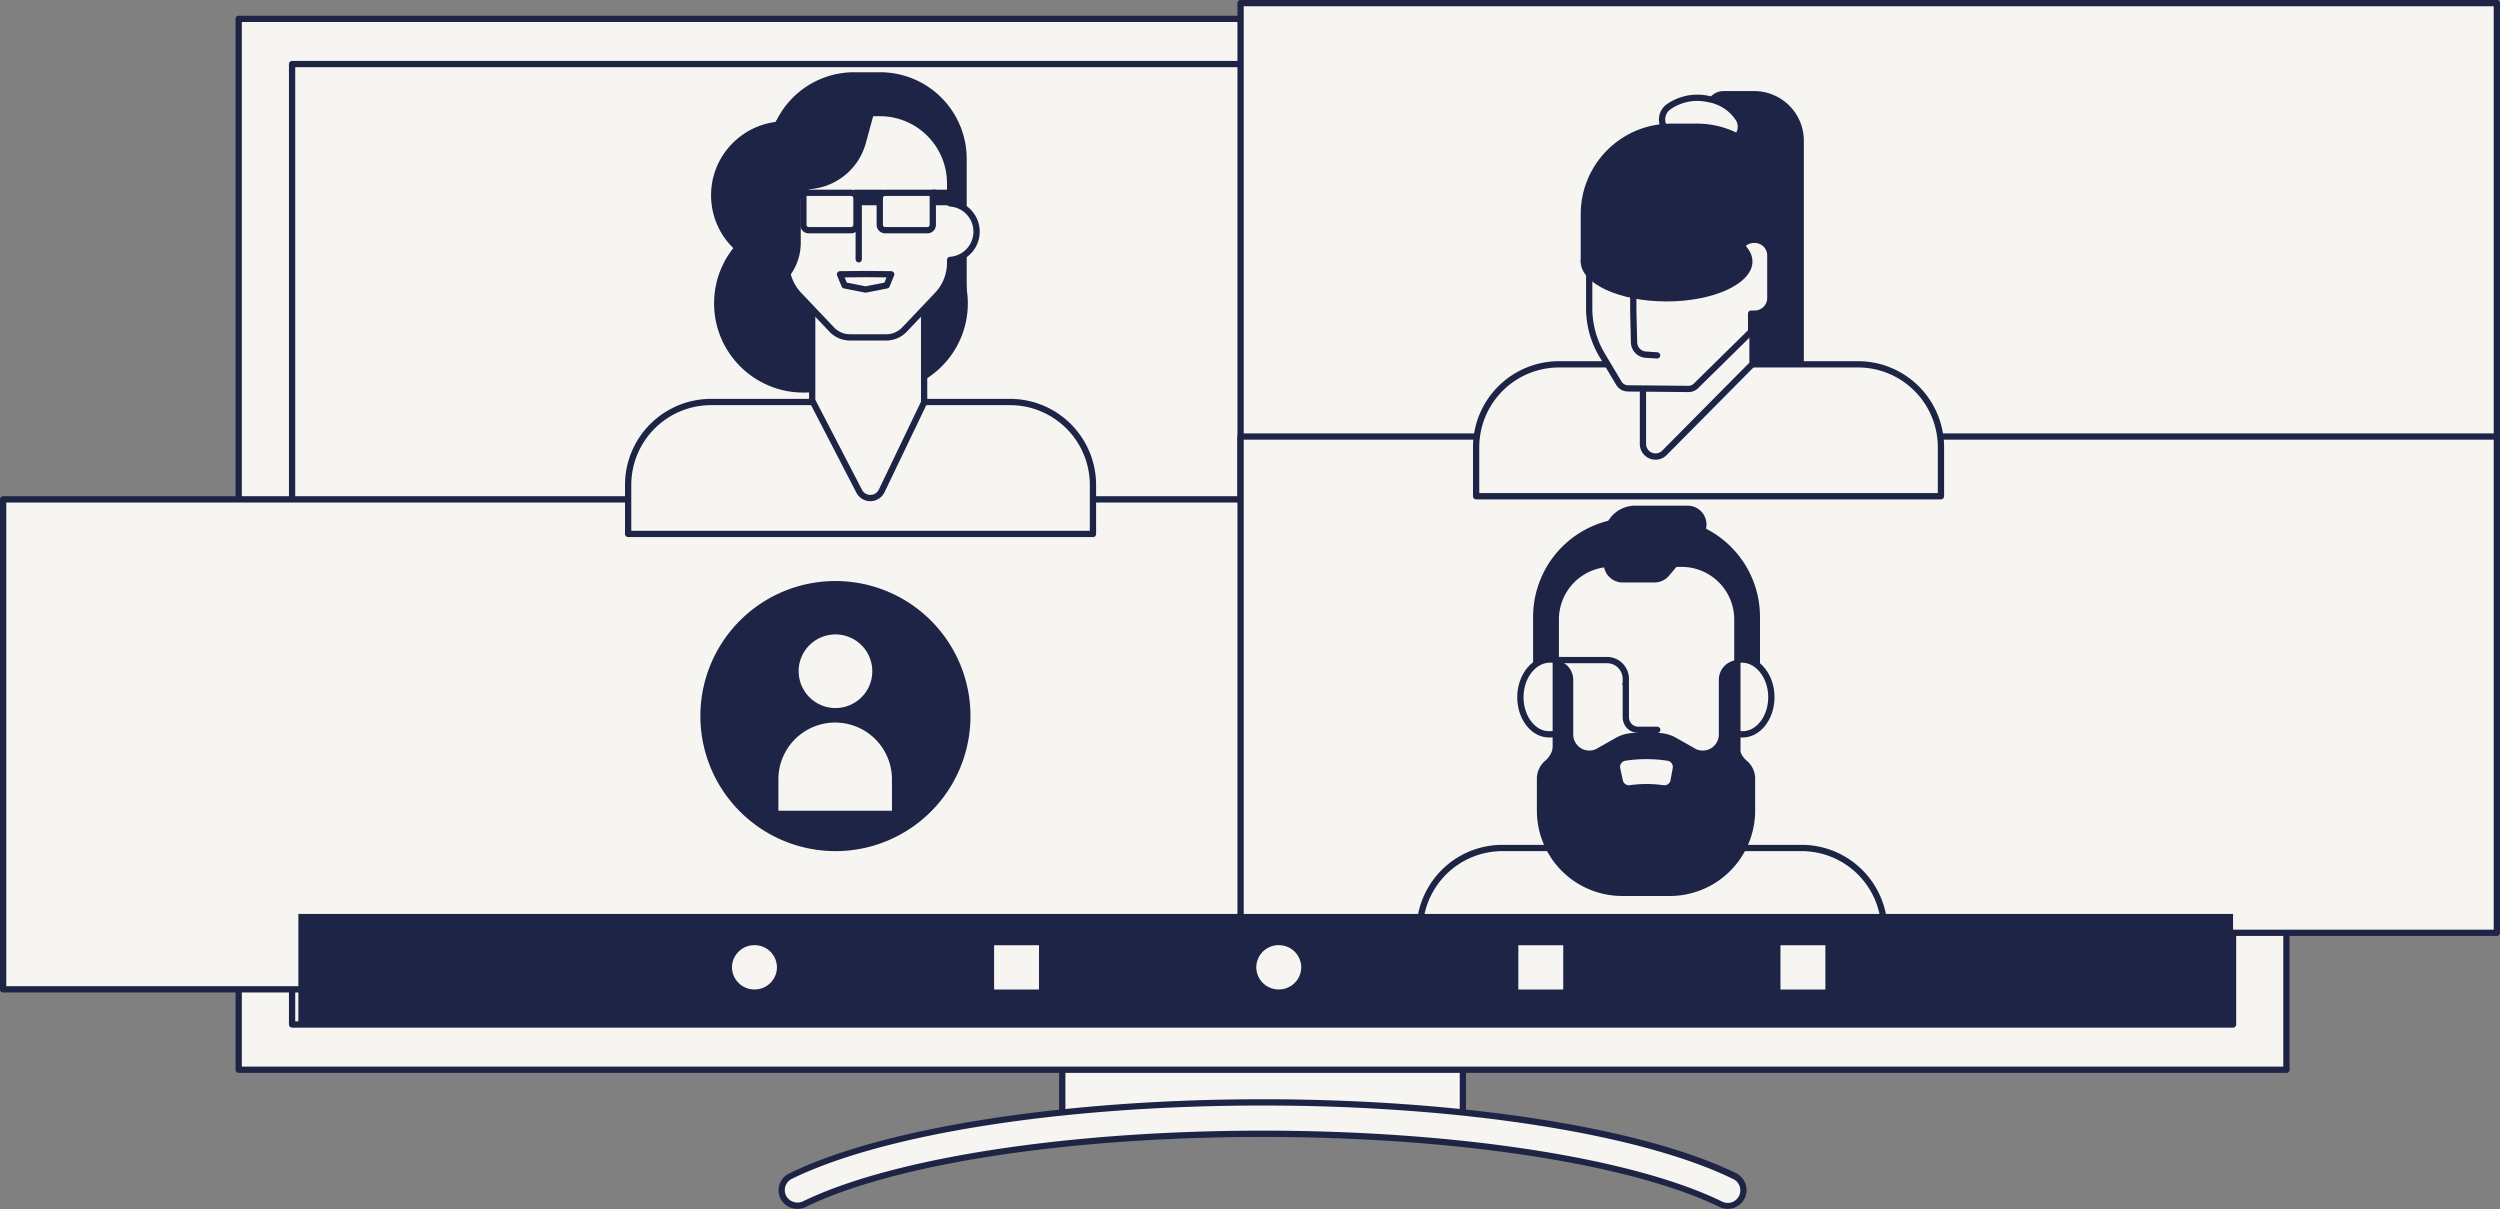 <svg xmlns="http://www.w3.org/2000/svg" xmlns:xlink="http://www.w3.org/1999/xlink" viewBox="0 0 398 192.5"><rect x="0" y="0" width="398" height="192.5" fill="#808080" stroke="none"/><defs><style>.cls-1,.cls-7{fill:none;}.cls-2,.cls-6{fill:#f6f5f1;}.cls-3{fill:#1d2445;}.cls-4{clip-path:url(#clip-path);}.cls-5{clip-path:url(#clip-path-2);}.cls-6,.cls-7{stroke:#1d2445;stroke-linecap:round;stroke-linejoin:round;}.cls-8{clip-path:url(#clip-path-3);}.cls-9{clip-path:url(#clip-path-4);}.cls-10{clip-path:url(#clip-path-5);}.cls-11{clip-path:url(#clip-path-6);}.cls-12{clip-path:url(#clip-path-7);}.cls-13{clip-path:url(#clip-path-8);}</style><clipPath id="clip-path" transform="translate(0 0)"><rect class="cls-1" y="79" width="200" height="79"/></clipPath><clipPath id="clip-path-2" transform="translate(0 0)"><rect class="cls-1" x="99.5" y="11.5" width="75" height="74"/></clipPath><clipPath id="clip-path-3" transform="translate(0 0)"><rect class="cls-1" x="111.5" y="92.5" width="43" height="43"/></clipPath><clipPath id="clip-path-4" transform="translate(0 0)"><rect class="cls-1" x="197" width="201" height="80"/></clipPath><clipPath id="clip-path-5" transform="translate(0 0)"><rect class="cls-1" x="197" y="69" width="201" height="80"/></clipPath><clipPath id="clip-path-6" transform="translate(0 0)"><rect class="cls-1" x="234.5" y="14.5" width="75" height="65"/></clipPath><clipPath id="clip-path-7" transform="translate(0 0)"><rect class="cls-1" x="225.5" y="80.5" width="75" height="76"/></clipPath><clipPath id="clip-path-8" transform="translate(0 0)"><rect class="cls-1" x="47.5" y="145.5" width="308" height="18"/></clipPath></defs><g id="Layer_2" data-name="Layer 2"><g id="Layer_1-2" data-name="Layer 1"><polygon class="cls-2" points="169.11 179.28 200.79 177.15 232.89 179.28 232.89 127.77 169.11 127.77 169.11 179.28"/><path class="cls-3" d="M168.77,179.64a.48.48,0,0,1-.16-.36V127.77a.5.5,0,0,1,.5-.5h63.78a.5.5,0,0,1,.5.5v51.51a.48.48,0,0,1-.16.36.5.5,0,0,1-.37.14l-32-2.13-31.68,2.13h0A.48.48,0,0,1,168.77,179.64Zm.84-51.37v50.48l31.21-2.1,31.57,2.1V128.27Z" transform="translate(0 0)"/><rect class="cls-2" x="38" y="3" width="326" height="167.3"/><path class="cls-3" d="M37.5,170.3V3a.5.5,0,0,1,.5-.5H364a.5.5,0,0,1,.5.5V170.3a.5.5,0,0,1-.5.5H38A.5.5,0,0,1,37.5,170.3ZM363.5,3.5H38.5V169.8h325Z" transform="translate(0 0)"/><rect class="cls-2" x="46.5" y="10.2" width="308.99" height="152.9"/><path class="cls-3" d="M46,163.1V10.2a.5.5,0,0,1,.5-.5h309a.5.5,0,0,1,.5.5V163.1a.5.5,0,0,1-.5.5H46.5A.5.5,0,0,1,46,163.1ZM355,10.7H47V162.6H355Z" transform="translate(0 0)"/><path class="cls-2" d="M124.7,190.6a2.49,2.49,0,0,1,1.14-3.34c14.77-7.23,43.57-11.72,75.16-11.72s60.39,4.49,75.16,11.72a2.5,2.5,0,1,1-2.2,4.49c-14.13-6.92-42.08-11.21-73-11.21s-58.83,4.29-73,11.21a2.56,2.56,0,0,1-1.1.25A2.48,2.48,0,0,1,124.7,190.6Z" transform="translate(0 0)"/><path class="cls-3" d="M124.25,190.82a3,3,0,0,1,1.37-4C140.46,179.55,169.34,175,201,175s60.54,4.51,75.38,11.77a3,3,0,0,1,1.37,4,3,3,0,0,1-2.69,1.68,3,3,0,0,1-1.32-.3C259.68,185.31,231.8,181,201,181s-58.68,4.27-72.74,11.16a3,3,0,0,1-1.32.3A3,3,0,0,1,124.25,190.82Zm149.93.48a2,2,0,0,0,2.68-.92,2,2,0,0,0-.92-2.67C261.23,180.51,232.52,176,201,176s-60.23,4.47-74.94,11.67a2,2,0,0,0-.92,2.67,2.05,2.05,0,0,0,2.68.92C142,184.35,170.05,180,201,180S260,184.35,274.18,191.3Z" transform="translate(0 0)"/><g class="cls-4"><rect class="cls-2" x="0.5" y="79.49" width="199" height="78.01"/><path class="cls-3" d="M199.5,158H.5a.49.49,0,0,1-.5-.49v-78A.49.49,0,0,1,.5,79h199a.49.49,0,0,1,.5.49v78A.49.49,0,0,1,199.5,158ZM1,80v77H199V80Z" transform="translate(0 0)"/></g><g class="cls-5"><path class="cls-6" d="M100,77.15V85h74V77.15A13.21,13.21,0,0,0,160.77,64H113.23A13.21,13.21,0,0,0,100,77.15Z" transform="translate(0 0)"/><ellipse class="cls-3" cx="127.91" cy="48.3" rx="14.23" ry="14.2"/><ellipse class="cls-3" cx="139.85" cy="48.3" rx="14.23" ry="14.2"/><path class="cls-6" d="M136.79,78.22,129.3,63.76V46h17.82V64.06l-6.76,14.1A2,2,0,0,1,136.79,78.22Z" transform="translate(0 0)"/><ellipse class="cls-3" cx="125.01" cy="31.09" rx="11.81" ry="11.78"/><path class="cls-3" d="M153.9,25.27A13.79,13.79,0,0,0,140.09,11.5H136a13.79,13.79,0,0,0-13.81,13.77V48.72H153.9Z" transform="translate(0 0)"/><path class="cls-2" d="M125.15,18V41.81a7.42,7.42,0,0,0,2,5.11l5.26,5.54a4,4,0,0,0,2.9,1.25h5.73A4,4,0,0,0,144,52.46l5.26-5.54a7.42,7.42,0,0,0,2-5.11v-.43a4.51,4.51,0,0,0,0-9V29.14A11.18,11.18,0,0,0,140.08,18H125.15Z" transform="translate(0 0)"/><path class="cls-7" d="M125.15,18V41.81a7.42,7.42,0,0,0,2,5.11l5.26,5.54a4,4,0,0,0,2.9,1.25h5.73A4,4,0,0,0,144,52.46l5.26-5.54a7.42,7.42,0,0,0,2-5.11v-.43a4.51,4.51,0,0,0,0-9V29.14A11.18,11.18,0,0,0,140.08,18H125.15Z" transform="translate(0 0)"/><path class="cls-3" d="M121.88,24.56v5.58h6.32a10,10,0,0,0,9.65-7.39l2-7.34h-8.74A9.17,9.17,0,0,0,121.88,24.56Z" transform="translate(0 0)"/><polygon class="cls-3" points="148.38 30.19 152.96 30.19 152.85 32.68 148.38 32.68 148.38 30.19"/><line class="cls-7" x1="136.71" y1="31.6" x2="136.71" y2="41.28"/><path class="cls-3" d="M140.94,31.19H148v4.6a.36.36,0,0,1-.36.36h-6.72a.36.36,0,0,1-.36-.36V31.55a.36.36,0,0,1,.36-.36m0-1a1.36,1.36,0,0,0-1.36,1.36v4.24a1.36,1.36,0,0,0,1.36,1.36h6.72A1.36,1.36,0,0,0,149,35.79v-5.6Z" transform="translate(0 0)"/><path class="cls-3" d="M128.4,31.19h7.09a.36.36,0,0,1,.36.36v4.24a.36.36,0,0,1-.36.36h-6.73a.36.36,0,0,1-.36-.36v-4.6m-1-1v5.6a1.35,1.35,0,0,0,1.35,1.36h6.73a1.35,1.35,0,0,0,1.35-1.36V31.55a1.35,1.35,0,0,0-1.35-1.36Z" transform="translate(0 0)"/><polygon class="cls-6" points="133.73 43.67 134.45 45.43 137.8 46.09 141.16 45.43 141.88 43.67 137.8 43.63 133.73 43.67"/><path class="cls-3" d="M129.41,25.27h-6.78v10.8a3.35,3.35,0,0,1-3.36,3.35h0V49.1c.13-.13,2.43-1.8,4.56-3.34a8.75,8.75,0,0,0,3.65-7.12V32a1.93,1.93,0,0,1,1.93-1.92h0Z" transform="translate(0 0)"/><rect class="cls-3" x="118.52" y="27.88" width="6.34" height="11.54"/><polygon class="cls-3" points="135.97 30.19 140.54 30.19 140.44 32.68 135.97 32.68 135.97 30.19"/></g><g class="cls-8"><circle class="cls-3" cx="133" cy="114" r="21"/><path class="cls-3" d="M111.5,114A21.5,21.5,0,1,1,133,135.5,21.52,21.52,0,0,1,111.5,114Zm1,0A20.5,20.5,0,1,0,133,93.5,20.52,20.52,0,0,0,112.5,114Z" transform="translate(0 0)"/><circle class="cls-2" cx="133" cy="106.81" r="6.36"/><path class="cls-3" d="M126.15,106.81a6.85,6.85,0,1,1,6.85,6.86A6.85,6.85,0,0,1,126.15,106.81Zm1,0A5.86,5.86,0,1,0,133,101,5.87,5.87,0,0,0,127.14,106.81Z" transform="translate(0 0)"/><path class="cls-2" d="M123.47,124.06v5.52h19.06v-5.52a9.53,9.53,0,0,0-9.53-9.53h0A9.53,9.53,0,0,0,123.47,124.06Z" transform="translate(0 0)"/><path class="cls-3" d="M123,129.59v-5.52a10,10,0,1,1,20.06,0v5.51a.5.5,0,0,1-.5.5H123.47A.49.49,0,0,1,123,129.59ZM142,124.07a9,9,0,0,0-18.08,0v5H142Z" transform="translate(0 0)"/></g><g class="cls-9"><rect class="cls-2" x="197.5" y="0.5" width="200" height="79"/><path class="cls-3" d="M197.5,0h200a.5.5,0,0,1,.5.5v79a.5.5,0,0,1-.5.5h-200a.5.5,0,0,1-.5-.5V.5A.5.5,0,0,1,197.5,0ZM397,79V1H198V79Z" transform="translate(0 0)"/></g><g class="cls-10"><rect class="cls-2" x="197.5" y="69.5" width="200" height="79"/><path class="cls-3" d="M197.5,69h200a.5.5,0,0,1,.5.5v79a.5.5,0,0,1-.5.5h-200a.5.5,0,0,1-.5-.5v-79A.5.5,0,0,1,197.5,69ZM397,148V70H198v78Z" transform="translate(0 0)"/></g><g class="cls-11"><path class="cls-3" d="M271.61,62.39V17.26a2.77,2.77,0,0,1,2.77-2.76h4.89a7.9,7.9,0,0,1,7.9,7.89v40Z" transform="translate(0 0)"/><path class="cls-6" d="M272.51,21.41a2.46,2.46,0,0,0-1.49-.76,3.06,3.06,0,0,0-2.42.38,2.49,2.49,0,1,1-3-4A8,8,0,0,1,272,15.77a7.1,7.1,0,0,1,4.81,3.16,2.47,2.47,0,0,1-.92,3.39,2.43,2.43,0,0,1-1.24.33A2.48,2.48,0,0,1,272.51,21.41Z" transform="translate(0 0)"/><path class="cls-3" d="M284.58,40.36V34.07a14.41,14.41,0,0,0-14.42-14.39h-4.09a14.41,14.41,0,0,0-14.42,14.39v7.69L274.87,50h0A9.69,9.69,0,0,0,284.58,40.36Z" transform="translate(0 0)"/><path class="cls-6" d="M235,71.15V79h74V71.15A13.21,13.21,0,0,0,295.77,58H248.23A13.21,13.21,0,0,0,235,71.15Z" transform="translate(0 0)"/><path class="cls-6" d="M265,72.07l14-14.13V40.59H261.56V70.67A2,2,0,0,0,265,72.07Z" transform="translate(0 0)"/><path class="cls-2" d="M276.76,40.41H253v8.68a14.49,14.49,0,0,0,2.06,7.45L257.72,61a1.7,1.7,0,0,0,1.44.83l9.63.09a1.67,1.67,0,0,0,1.21-.49l8.78-8.64V49.93a2,2,0,0,0,.43,0h.15a2.49,2.49,0,0,0,2.48-2.48V40.65a2.48,2.48,0,0,0-2.48-2.47h-.15a2.47,2.47,0,0,0-2.45,2.23Z" transform="translate(0 0)"/><path class="cls-7" d="M276.76,40.41H253v8.68a14.49,14.49,0,0,0,2.06,7.45L257.72,61a1.7,1.7,0,0,0,1.44.83l9.63.09a1.67,1.67,0,0,0,1.21-.49l8.78-8.64V49.93a2,2,0,0,0,.43,0h.15a2.49,2.49,0,0,0,2.48-2.48V40.65a2.48,2.48,0,0,0-2.48-2.47h-.15a2.47,2.47,0,0,0-2.45,2.23Z" transform="translate(0 0)"/><path class="cls-6" d="M263.81,56.58,262,56.46a2,2,0,0,1-1.86-1.94l-.12-5V45" transform="translate(0 0)"/><ellipse class="cls-3" cx="265.32" cy="41.63" rx="13.67" ry="6.36"/></g><g class="cls-12"><path class="cls-6" d="M226,148.18V156h74v-7.83A13.19,13.19,0,0,0,286.77,135H239.23A13.19,13.19,0,0,0,226,148.18Z" transform="translate(0 0)"/><path class="cls-3" d="M244.07,98.17a15.77,15.77,0,0,1,15.82-15.73h4.49a15.77,15.77,0,0,1,15.81,15.73v12.37l-36.12-.36Z" transform="translate(0 0)"/><path class="cls-6" d="M282,111h0c0-3.29-2.1-6-4.69-6h-7.61a1.06,1.06,0,0,0-.92,1.16v9.57a1.07,1.07,0,0,0,.92,1.17h7.61C279.86,117,282,114.31,282,111Z" transform="translate(0 0)"/><path class="cls-6" d="M242.05,111h0c0-3.29,2.11-6,4.7-6h7.61a1.06,1.06,0,0,1,.92,1.16v9.57a1.07,1.07,0,0,1-.92,1.17h-7.61C244.16,117,242.05,114.31,242.05,111Z" transform="translate(0 0)"/><path class="cls-6" d="M247.68,98.6v27.84h28.91V98.6a8.87,8.87,0,0,0-8.9-8.85H256.57A8.87,8.87,0,0,0,247.68,98.6Z" transform="translate(0 0)"/><path class="cls-6" d="M263.83,116.19h-3a2,2,0,0,1-2-2v-5.3h-.06a2.13,2.13,0,0,0,.06-.45v-.36a3,3,0,0,0-3-3h-8" transform="translate(0 0)"/><path class="cls-3" d="M246,121.11h0a3.73,3.73,0,0,0-1.33,2.85v5.13a13.59,13.59,0,0,0,13.63,13.55h5.48l-.5-25.95h-3.06a6,6,0,0,0-3,.79l-3.06,1.73a1.13,1.13,0,0,1-.22.11,2.56,2.56,0,0,1-3.48-2.41v-8.69a3.15,3.15,0,0,0-3.16-3.14v13.19A3.71,3.71,0,0,1,246,121.11Z" transform="translate(0 0)"/><path class="cls-3" d="M278.09,121.11h0a3.73,3.73,0,0,1,1.33,2.85v5.13a13.59,13.59,0,0,1-13.62,13.55h-5.49l.5-25.95h3.06a5.92,5.92,0,0,1,3,.79l3.06,1.73a1.13,1.13,0,0,0,.22.11,2.57,2.57,0,0,0,3.49-2.41v-8.69a3.14,3.14,0,0,1,3.15-3.14v13.19A3.71,3.71,0,0,0,278.09,121.11Z" transform="translate(0 0)"/><path class="cls-3" d="M258.32,92.73h5.08a3,3,0,0,0,2.3-1.07L271,85.39a3,3,0,0,0-2.3-4.89h-8.38a5,5,0,0,0-5,5v4.29A3,3,0,0,0,258.32,92.73Z" transform="translate(0 0)"/><path class="cls-2" d="M264.8,125a18.78,18.78,0,0,0-5.29,0,1,1,0,0,1-1.15-.76l-.42-1.94a1,1,0,0,1,.79-1.19,22.39,22.39,0,0,1,6.74,0,1,1,0,0,1,.83,1.16l-.36,2A1,1,0,0,1,264.8,125Z" transform="translate(0 0)"/></g><g class="cls-13"><rect class="cls-3" x="47.5" y="145.5" width="308" height="18"/><rect class="cls-2" x="283.45" y="150.48" width="7.15" height="7.05"/><rect class="cls-2" x="241.72" y="150.48" width="7.15" height="7.05"/><path class="cls-2" d="M200,154h0a3.55,3.55,0,0,1,3.58-3.53h0a3.56,3.56,0,0,1,3.58,3.53h0a3.56,3.56,0,0,1-3.58,3.52h0A3.55,3.55,0,0,1,200,154Z" transform="translate(0 0)"/><rect class="cls-2" x="158.26" y="150.48" width="7.15" height="7.05"/><path class="cls-2" d="M116.53,154h0a3.56,3.56,0,0,1,3.58-3.53h0a3.55,3.55,0,0,1,3.58,3.53h0a3.55,3.55,0,0,1-3.58,3.52h0A3.56,3.56,0,0,1,116.53,154Z" transform="translate(0 0)"/></g></g></g></svg>